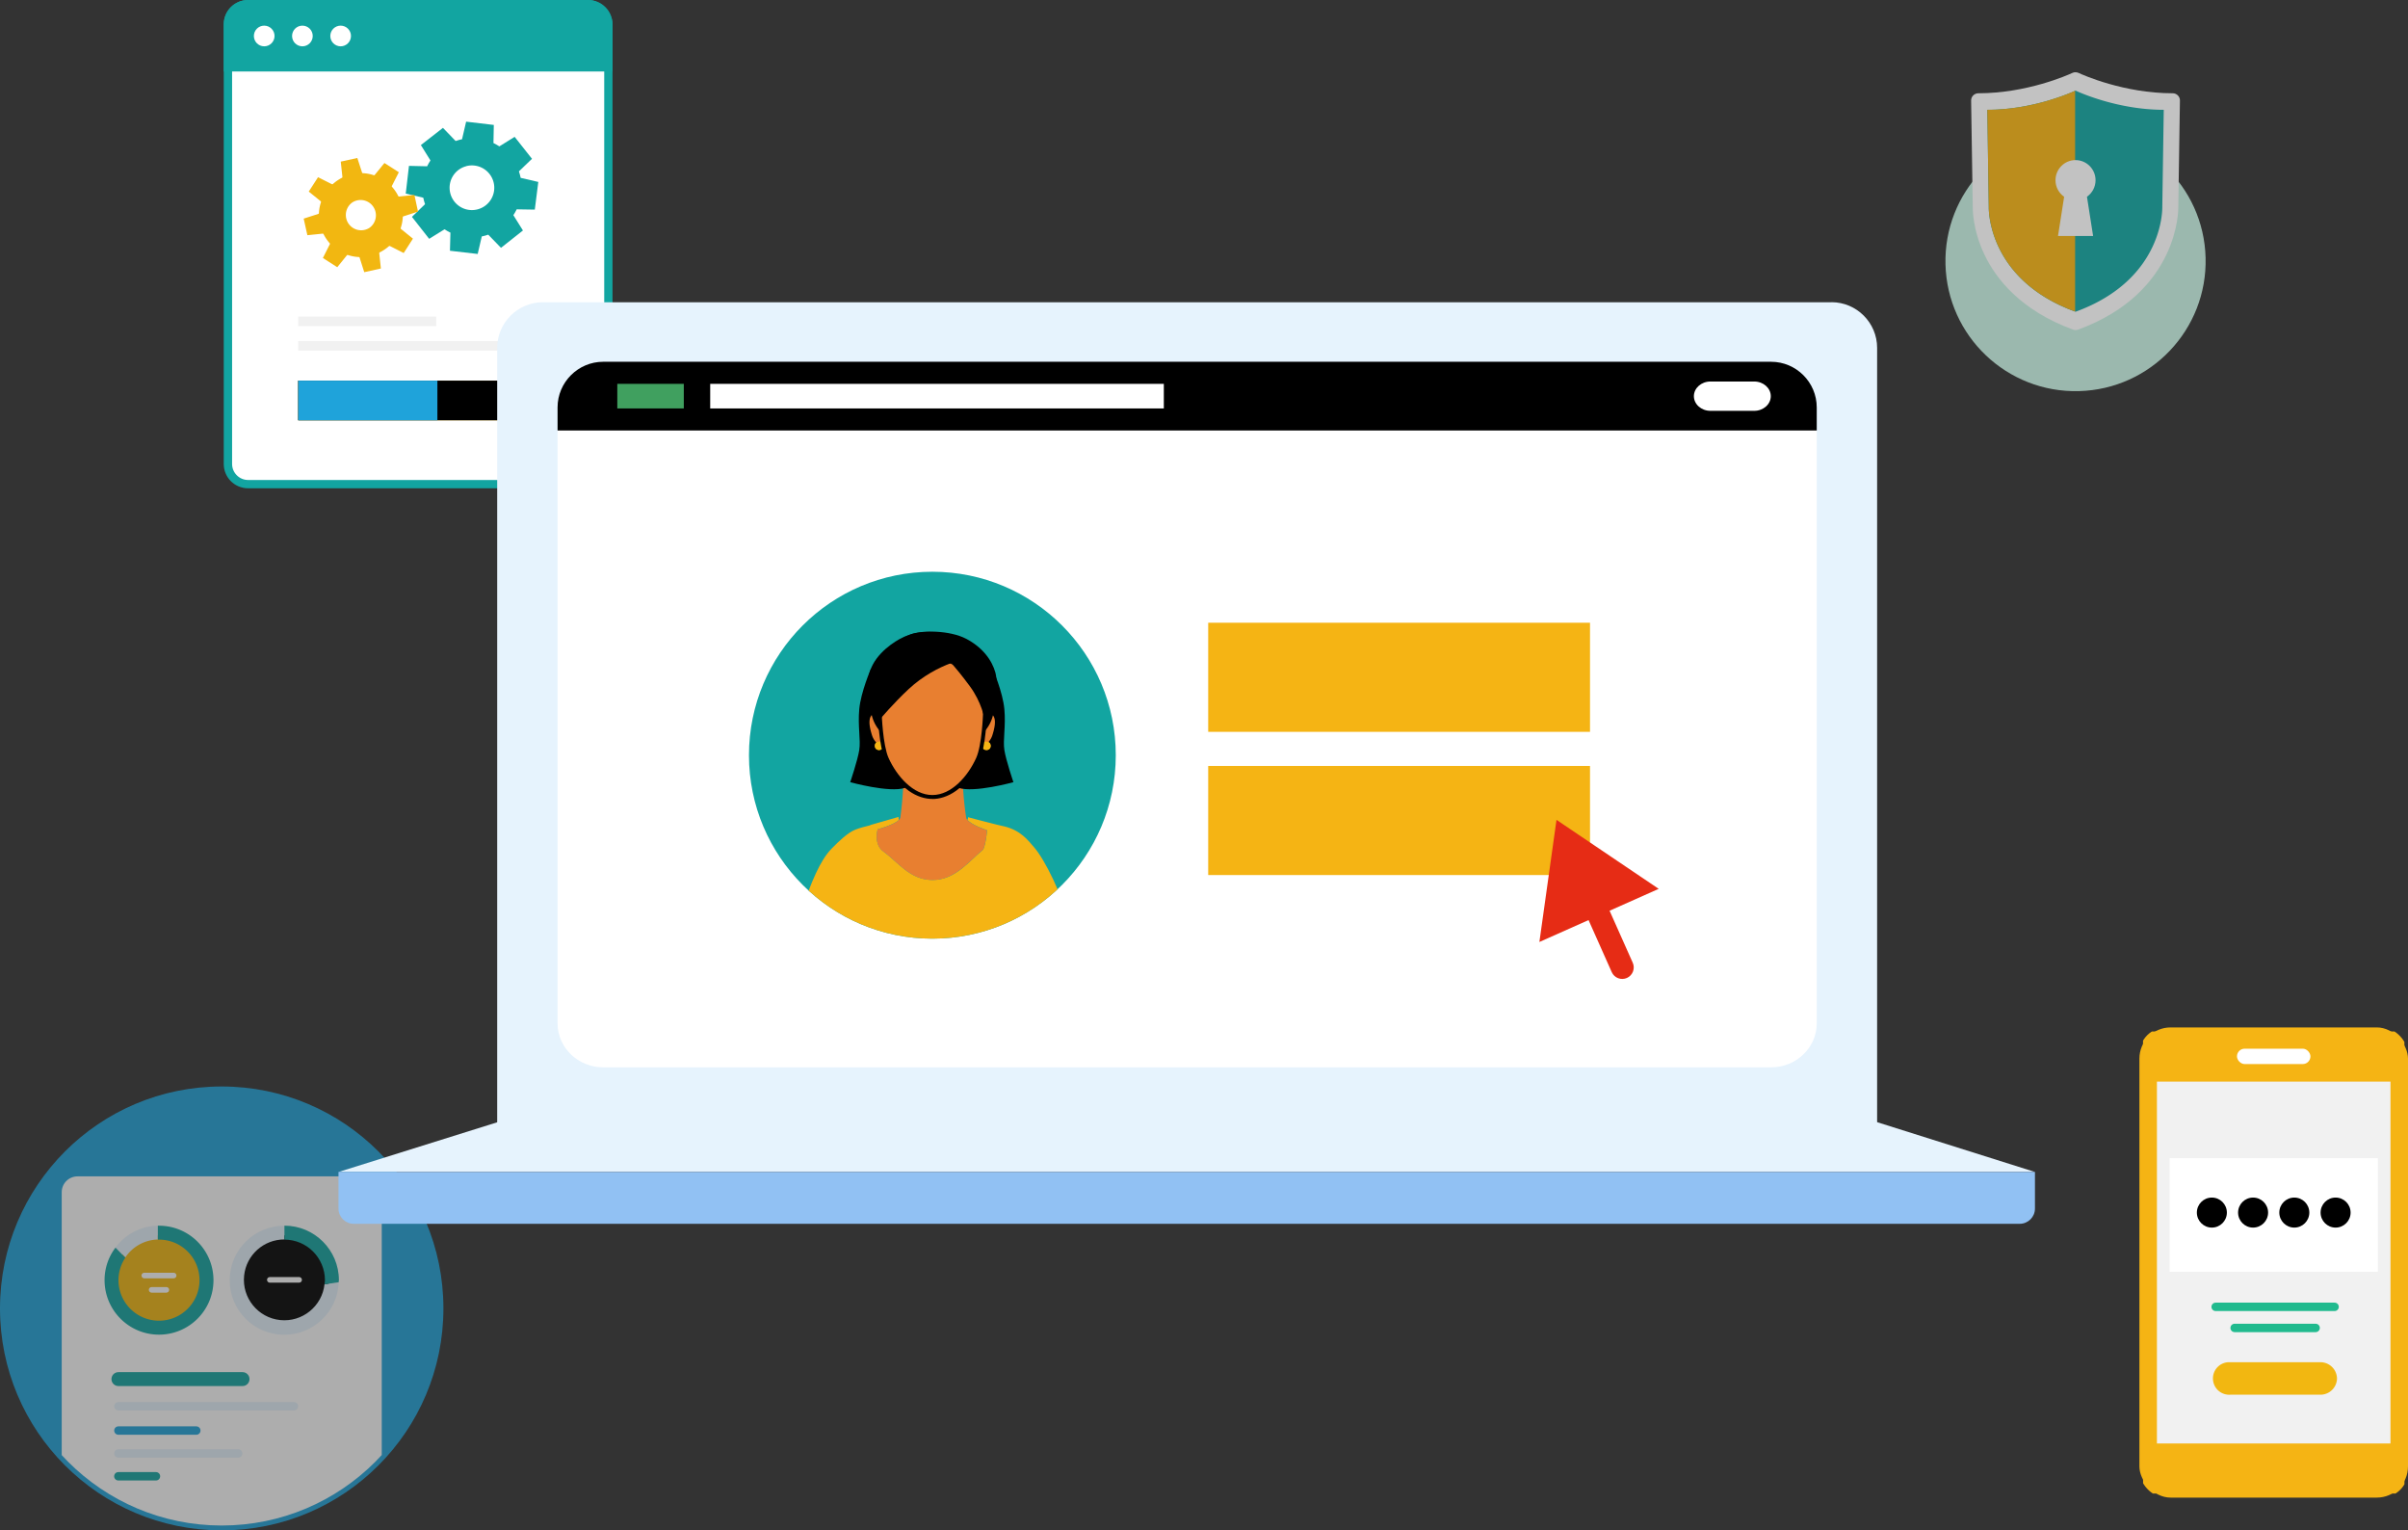 <svg id="_レイヤー_14" xmlns="http://www.w3.org/2000/svg" viewBox="0 0 412.4 262.02"><rect x="0" y="0" width="412.4" height="262.02" fill="#333333" stroke="none"/><defs><clipPath id="clippath"><rect class="cls-1" x="38.32" width="66.58" height="83.6" rx="4.16" ry="4.16"/></clipPath><clipPath id="clippath-1"><ellipse id="SVGID" class="cls-1" cx="37.97" cy="223.99" rx="37.18" ry="37.2"/></clipPath><clipPath id="clippath-2"><path class="cls-1" d="M355.5 53.36c15.23-5.56 14.82-17.94 14.82-17.94l.25-16.62c-7.76 0-14.27-2.9-15.07-3.27v-.04s-.01 0-.04.02a.11.11 0 01-.04-.02v.04c-.8.37-7.31 3.27-15.07 3.27l.25 16.62s-.42 12.38 14.82 17.94"/></clipPath><clipPath id="clippath-3"><circle class="cls-15" cx="159.68" cy="129.3" r="31.41"/></clipPath><clipPath id="clippath-4"><rect class="cls-1" x="366.4" y="175.91" width="46" height="80.5" rx="4.56" ry="4.56"/></clipPath><clipPath id="clippath-5"><rect class="cls-1" x="366.4" y="175.91" width="46" height="80.5" rx="4.56" ry="4.56"/></clipPath><style>.cls-1{fill:none}.cls-3{fill:#e6f3fd}.cls-4{fill:#f5b414}.cls-6{fill:#e87f30}.cls-7{fill:#fff}.cls-8{fill:#f2b711}.cls-9{fill:#f1f1f1}.cls-12{fill:#1fa3da}.cls-15{fill:#12a5a1}</style></defs><path class="cls-7" d="M42.49.71h58.26c1.9 0 3.45 1.55 3.45 3.45v75.28c0 1.9-1.55 3.45-3.45 3.45H42.49c-1.9 0-3.45-1.55-3.45-3.45V4.16c0-1.9 1.55-3.45 3.45-3.45z"/><path class="cls-15" d="M100.74 1.42c1.51 0 2.74 1.23 2.74 2.74v75.28c0 1.51-1.23 2.74-2.74 2.74H42.49c-1.51 0-2.74-1.23-2.74-2.74V4.16c0-1.51 1.23-2.74 2.74-2.74h58.26M100.74 0H42.49c-2.3 0-4.17 1.86-4.17 4.16v75.28c0 2.3 1.86 4.16 4.16 4.16h58.26c2.3 0 4.16-1.86 4.16-4.16V4.16c.01-2.3-1.86-4.16-4.16-4.16z"/><g clip-path="url(#clippath)"><path class="cls-15" d="M32.45-10.13h80.17v22.37H32.45z"/><circle class="cls-7" cx="45.25" cy="6.16" r="1.77"/><circle class="cls-7" cx="51.79" cy="6.16" r="1.77"/><circle class="cls-7" cx="58.34" cy="6.16" r="1.77"/></g><path class="cls-15" d="M77.06 42.93l.08-3.1c-.35-.17-.69-.36-1.01-.57l-2.63 1.63-2.95-3.76 2.24-2.17c-.12-.36-.22-.73-.3-1.11l-3-.7.55-4.75 3.11.07c.17-.35.36-.68.57-1l-1.64-2.63 3.78-2.95 2.17 2.25c.21-.07.41-.14.62-.19.16-.04.32-.08.48-.11l.7-3.01 4.74.56-.06 3.1c.35.17.68.36 1.01.57l2.62-1.63 2.97 3.76-2.24 2.15c.12.36.23.74.3 1.11l3.02.7-.6 4.74-3.1-.05c-.17.35-.36.68-.57 1l1.64 2.62-3.76 2.97-2.18-2.25c-.19.07-.38.12-.56.17-.18.05-.37.09-.55.13l-.7 3-4.76-.55z"/><path class="cls-15" d="M78.73 41.48l1.84.21.49-2.1c.08-.34.36-.59.7-.64.61-.08 1.2-.23 1.76-.47.32-.13.7-.05.94.2l1.5 1.55 1.46-1.15-1.14-1.83a.846.846 0 01.04-.95c.37-.48.67-1.02.9-1.58.13-.32.44-.53.79-.52l2.16.04.23-1.84-2.11-.49a.843.843 0 01-.64-.7c-.08-.6-.23-1.19-.47-1.76a.846.846 0 01.19-.93l1.55-1.49-1.16-1.47-1.84 1.14c-.29.19-.67.17-.95-.04a7.08 7.08 0 00-1.58-.9.826.826 0 01-.52-.79l.04-2.16-1.84-.22-.49 2.1c-.08.34-.36.59-.7.64-.6.08-1.19.24-1.75.48a.83.83 0 01-.94-.22l-1.5-1.55-1.47 1.15 1.14 1.83c.18.29.17.67-.04.95-.37.48-.67 1.01-.9 1.58a.85.85 0 01-.79.53l-2.16-.05-.21 1.84 2.11.49c.34.08.59.36.64.7.08.6.24 1.19.47 1.76.13.32.05.69-.2.93l-1.55 1.5 1.15 1.47 1.84-1.14c.29-.18.67-.17.95.04.49.37 1.02.67 1.58.9.32.13.53.44.53.78l-.06 2.16z"/><path class="cls-7" d="M79.84 28.46a3.808 3.808 0 00-2.71 4.67 3.818 3.818 0 004.68 2.71 3.818 3.818 0 002.71-4.68 3.826 3.826 0 00-4.68-2.71z"/><path class="cls-8" d="M61.6 44.1s-.07-.09-.14-.09c-.64-.03-1.27-.15-1.88-.35h-.04c-.07 0-.11.02-.13.05l-1.65 2.04-2.46-1.58 1.18-2.34c.04-.07.03-.14-.01-.18-.42-.48-.78-1.01-1.06-1.57a.168.168 0 00-.14-.08l-2.63.27-.63-2.84 2.51-.81c.06-.02.1-.07.1-.14.03-.63.15-1.26.35-1.86.02-.06 0-.13-.05-.17l-2.04-1.65 1.59-2.46 2.34 1.18.1.03s.06 0 .1-.04c.46-.42.99-.78 1.55-1.07.06-.03.09-.09.08-.16l-.28-2.61 2.84-.62.81 2.5c.02.06.08.1.14.1.64.03 1.27.15 1.87.35h.04c.07 0 .1-.02.12-.05l1.66-2.04 2.47 1.58-1.19 2.34c-.03.05-.02.12.03.17.42.47.78 1 1.06 1.57.02.04.08.08.14.08l2.63-.27.61 2.85-2.5.81c-.06.02-.1.07-.11.14a6.95 6.95 0 01-.35 1.86c-.02.06 0 .13.05.17l2.04 1.65-1.58 2.46-2.35-1.19s-.08-.01-.1-.01c-.04 0-.07.01-.08.03-.48.42-1.01.78-1.58 1.06-.05.03-.08.09-.08.15l.28 2.61-2.85.63-.8-2.52z"/><path class="cls-7" d="M60.34 34.66a2.623 2.623 0 002.93 4.35 2.623 2.623 0 00-2.93-4.35z"/><path class="cls-9" d="M51.07 54.2h23.64v1.64H51.07zm0 4.18h36.99v1.64H51.07z"/><path class="cls-8" d="M51.07 65.17h41.1v6.79h-41.1z"/><path d="M51.07 65.17h36.17v6.79H51.07z"/><path class="cls-12" d="M51.07 65.17h23.84v6.79H51.07z"/><g opacity=".6"><ellipse class="cls-12" cx="37.97" cy="224.02" rx="37.97" ry="38"/><g clip-path="url(#clippath-1)"><rect class="cls-7" x="10.57" y="201.41" width="54.81" height="69.68" rx="2.71" ry="2.71"/><circle class="cls-8" cx="27.23" cy="219.14" r="7.63"/><circle cx="48.7" cy="219.14" r="7.63"/><path class="cls-15" d="M41.53 237.31H20.28c-.66 0-1.19-.53-1.19-1.19s.53-1.19 1.19-1.19h21.26c.66 0 1.19.53 1.19 1.19s-.53 1.19-1.19 1.19z"/><path class="cls-3" d="M50.33 241.49H20.28c-.4 0-.72-.32-.72-.72s.32-.72.72-.72h30.06c.4 0 .72.32.72.72s-.32.72-.72.72z"/><path class="cls-12" d="M33.62 245.65H20.28c-.4 0-.72-.32-.72-.72s.32-.72.72-.72h13.34c.4 0 .72.32.72.72s-.32.72-.72.72z"/><path class="cls-15" d="M26.71 253.48h-6.44c-.4 0-.72-.32-.72-.72s.32-.72.72-.72h6.44c.4 0 .72.32.72.72s-.32.72-.72.72z"/><path class="cls-3" d="M40.78 249.57h-20.5c-.4 0-.72-.32-.72-.72s.32-.72.72-.72h20.51c.4 0 .72.32.72.72s-.32.72-.72.72zm-19.31-34.29a6.92 6.92 0 015.56-3.06v-2.37a9.262 9.262 0 00-7.25 3.75l1.7 1.68z"/><path class="cls-15" d="M27.23 209.85h-.2v2.39h.2c3.83 0 6.94 3.11 6.94 6.94 0 3.83-3.11 6.94-6.94 6.94-3.83 0-6.94-3.11-6.94-6.94 0-1.37.41-2.71 1.18-3.85l-1.69-1.72a9.167 9.167 0 00-1.87 5.55c-.01 5.15 4.15 9.34 9.3 9.35 5.15.01 9.34-4.15 9.35-9.3.01-5.15-4.15-9.34-9.3-9.35h-.03z"/><path class="cls-3" d="M55.58 219.85c-.4 3.8-3.81 6.56-7.61 6.16-3.8-.4-6.56-3.81-6.16-7.61.37-3.53 3.35-6.2 6.9-6.19v-2.35c-5.15-.02-9.35 4.14-9.37 9.3-.02 5.15 4.14 9.35 9.3 9.37 5.03.02 9.17-3.95 9.37-8.98l-2.42.32z"/><path class="cls-15" d="M48.71 209.85v2.39c3.83 0 6.93 3.11 6.94 6.94 0 .25-.05.47-.07.71l2.42-.35c0-.12.04-.23.04-.36 0-5.15-4.18-9.33-9.33-9.33z"/><path class="cls-7" d="M29.74 218.87h-5.03c-.26 0-.48-.21-.48-.48s.21-.48.48-.48h5.03c.26 0 .48.21.48.48s-.21.48-.48.48zm21.49.74h-5.02c-.26 0-.48-.21-.48-.48s.21-.48.48-.48h5.02c.26 0 .48.21.48.48s-.21.48-.48.48zm-22.74 1.71h-2.52c-.26 0-.48-.21-.48-.48s.21-.48.48-.48h2.52c.26 0 .48.21.48.48s-.21.48-.48.48z"/></g></g><g opacity=".7"><ellipse cx="355.46" cy="44.7" rx="22.28" ry="22.27" transform="rotate(-1.49 355.54 44.62)" fill="#c8f1e3"/><path class="cls-7" d="M355.47 56.51c-.14 0-.29-.02-.42-.07-9.06-3.31-13.25-8.79-15.17-12.81-2.1-4.39-2.02-8-2.02-8.15l-.28-18.26c0-.33.12-.65.35-.88.23-.23.55-.37.88-.37 8.35 0 15.35-3.13 16.12-3.49.16-.08.34-.11.52-.11s.35.04.52.11c.77.36 7.77 3.49 16.14 3.49.33 0 .64.13.88.37.23.23.36.55.35.88l-.28 18.31c0 .09.25 14.54-17.17 20.91-.14.05-.28.07-.42.07z"/><path class="cls-15" d="M355.5 53.36c15.23-5.56 14.82-17.94 14.82-17.94l.25-16.62c-7.76 0-14.27-2.9-15.07-3.27v-.04s-.01 0-.04.02a.11.11 0 01-.04-.02v.04c-.8.37-7.31 3.27-15.07 3.27l.25 16.62s-.42 12.38 14.82 17.94"/><g clip-path="url(#clippath-2)"><path class="cls-4" d="M336.04 14.99h19.35v38.89h-19.35z"/></g><path class="cls-7" d="M357.41 33.69c.89-.62 1.48-1.66 1.48-2.83 0-1.9-1.54-3.45-3.43-3.45s-3.43 1.54-3.43 3.45c0 1.18.59 2.21 1.48 2.83l-1.05 6.71h6.01l-1.05-6.71z"/></g><path class="cls-3" d="M320.78 191.91H85.92l-27.95 8.75h290.55l-27.74-8.75z"/><path d="M57.97 200.66v6.27c0 1.43 1.17 2.6 2.6 2.6h285.34c1.43 0 2.6-1.17 2.6-2.6v-6.27H57.97z" fill="#91c1f3"/><path class="cls-3" d="M313.67 51.75H92.96c-4.29 0-7.81 3.51-7.81 7.81v133.35h236.33V59.55c0-4.29-3.51-7.81-7.81-7.81z"/><path class="cls-7" d="M311.14 175.23c0 4.13-3.51 7.51-7.81 7.51H103.3c-4.29 0-7.81-3.38-7.81-7.51V74.01c0-4.13 3.51-7.51 7.81-7.51h200.03c4.29 0 7.81 3.38 7.81 7.51v101.22z"/><path d="M311.14 73.71v-3.96c0-4.29-3.51-7.81-7.81-7.81H103.3c-4.29 0-7.81 3.51-7.81 7.81v3.96h215.64z"/><path class="cls-7" d="M303.27 67.83c0 1.38-1.27 2.51-2.83 2.51h-7.51c-1.56 0-2.83-1.13-2.83-2.51s1.27-2.51 2.83-2.51h7.51c1.56 0 2.83 1.13 2.83 2.51zm-181.64-2.11h77.69v4.21h-77.69z"/><path fill="#40a05f" d="M105.72 65.72h11.39v4.21h-11.39z"/><circle class="cls-15" cx="159.68" cy="129.3" r="31.41"/><g clip-path="url(#clippath-3)"><path class="cls-4" d="M183.3 158.4c-1.43-5.23-4.29-11.17-6.28-13.43-.95-1.08-2.18-2.77-4.97-3.47-.4-.1-.84-.2-1.31-.3s-4.95-1.28-4.95-1.28l-.04.4s-.08-.01-.12-.02c.69.96 3.39 1.83 3.39 1.83 0 .99-.4 3.13-.72 3.4-2.3 1.86-4.67 5.13-8.57 5.13s-5.88-3.01-8.35-4.81c-.03-.02-.05-.04-.08-.06-1.73-1.23-.99-3.8-.99-3.8s2.71-.72 3.61-1.58l-.04-.54-4.84 1.39v.04c-.96.22-1.84.47-2.56.75-1.25.48-2.82 1.98-4.03 3.22-2.03 2.06-3.47 5.69-5.29 10.85-.67 1.89 4.29 4.74 9.87 7.27l-6.89 38.75s4.99-6.14 18.26-6.14c14.56 0 18.26 6.14 18.26 6.14l-4.31-35.62 1.45-.74-.11-.91c5.31-2.04 10.18-4.48 9.64-6.47z"/><path class="cls-6" d="M165.62 140.3a.729.729 0 01-.15-.34c-.88-5.48-.74-12.84-.74-12.84h-9.8s-.01 7.81-.74 12.84c-.02.16-.13.31-.28.46-.9.86-3.61 1.58-3.61 1.58s-.74 2.57.99 3.8c.03.02.05.04.08.06 2.48 1.79 4.49 4.81 8.35 4.81s6.27-3.27 8.57-5.13c.32-.27.72-2.41.72-3.4 0 0-2.7-.87-3.39-1.83z"/><path d="M149.14 114.55s-1.71 3.93-1.98 6.87.27 5.24 0 6.99-1.55 5.51-1.55 5.51 6.75 1.87 9.4.97c2.65-.9-.15-18.66-.15-18.66l-5.71-1.69zm20.89 0s1.71 3.93 1.98 6.87-.27 5.24 0 6.99 1.55 5.51 1.55 5.51-6.75 1.87-9.4.97.15-18.66.15-18.66l5.71-1.69z"/><path d="M153.59 110.55s.04-1.01 2.29-1.91c1.92-.77 6.75-.75 9.57.72 2.78 1.44 4.43 3.64 5.03 5.82.68 2.48-.63 8.69-.63 8.69l-14.19-.23-2.07-13.09z"/><path d="M162.57 108.74s-4.44-1.58-8.48.66c-1.81 1-4.99 3.33-5.39 6.83-.44 3.93 1.06 7.63 1.06 7.63l4.53 1.35 8.27-16.48z"/><path class="cls-6" d="M167.71 122.55s1.24-1.28 2.25-.6.9 2.18.3 4.05c-.44 1.38-1.73 2.29-2.63 2.4-.9.11.08-5.86.08-5.86z"/><path d="M167.61 128.75c-.14 0-.28-.06-.38-.17-.65-.68-.11-4.48.15-6.08a.31.31 0 01.09-.18c.06-.06 1.45-1.47 2.68-.65 1.37.91.9 2.97.43 4.44-.47 1.48-1.85 2.5-2.91 2.63h-.07zm.11-.63zm.31-5.4c-.36 2.25-.57 4.82-.34 5.34.82-.15 1.88-.99 2.26-2.16.64-2 .59-3.17-.17-3.67-.65-.43-1.5.26-1.75.49z"/><path class="cls-6" d="M151.59 122.55s-1.24-1.28-2.25-.6-.9 2.18-.3 4.05c.44 1.38 1.73 2.29 2.63 2.4.9.11-.08-5.86-.08-5.86z"/><circle class="cls-4" cx="168.94" cy="127.7" r=".72"/><path d="M151.69 128.75h-.07c-1.06-.13-2.43-1.15-2.91-2.63-.47-1.47-.94-3.52.43-4.44 1.23-.82 2.62.59 2.68.65.05.05.08.11.09.18.26 1.6.8 5.4.15 6.08-.1.11-.24.17-.38.17zm-1.7-6.65a.83.83 0 00-.47.14c-.75.5-.81 1.67-.17 3.67.37 1.16 1.44 2 2.26 2.16.23-.52.02-3.1-.34-5.34-.19-.18-.74-.63-1.28-.63z"/><path d="M170.32 120.24c0 5.95-4.76 7.86-10.64 7.86s-10.64-1.91-10.64-7.86 4.76-10.77 10.64-10.77 10.64 4.82 10.64 10.77z"/><circle class="cls-4" cx="168.94" cy="127.7" r=".72"/><circle class="cls-4" cx="150.55" cy="127.7" r=".72"/><circle class="cls-4" cx="150.55" cy="127.7" r=".72"/><path class="cls-6" d="M159.68 112.6c-4.97 0-9.01 4.68-9.01 9.65 0 0 .17 5.36 1.2 7.66 2.1 4.65 5.25 6.54 7.81 6.54 2.55 0 5.7-1.89 7.81-6.54 1.04-2.29 1.2-7.66 1.2-7.66 0-4.97-4.03-9.65-9.01-9.65z"/><path d="M159.68 136.79c-2.37 0-5.75-1.5-8.11-6.74-1.05-2.33-1.22-7.56-1.23-7.78 0-5.16 4.19-9.35 9.34-9.35s9.34 4.19 9.34 9.34c0 .23-.18 5.47-1.23 7.8-2.37 5.24-5.74 6.74-8.11 6.74zm0-23.85c-4.78 0-8.67 4.54-8.67 9.32 0 .04.18 5.31 1.17 7.52 1.4 3.09 4.2 6.34 7.5 6.34s6.1-3.25 7.5-6.34c1-2.21 1.17-7.48 1.17-7.53 0-4.77-3.89-9.31-8.67-9.31z"/><path d="M166.29 112.6s-5.68.74-10.69 5.4c-2.54 2.36-4.85 5.1-4.85 5.1s-1.63-10.04 2.99-12.29 12.55 1.79 12.55 1.79z"/><path d="M161.24 111.61s2.29 2.4 4.85 5.87c2.06 2.79 2.52 5.61 2.52 5.61s1.83-9.81-2.83-11.98c-1.79-.83-4.54.5-4.54.5z"/></g><path class="cls-4" d="M206.92 131.14h65.39v18.68h-65.39zm0-24.52h65.39v18.68h-65.39z"/><path d="M284.07 152.18l-17.5-11.81-2.93 20.91 8.42-3.75 3.97 8.91c.44 1 1.61 1.44 2.6 1s1.44-1.61 1-2.6l-3.97-8.91 8.42-3.75z" fill="#e62c15"/><rect class="cls-4" x="366.4" y="175.91" width="46" height="80.5" rx="5.34" ry="5.34"/><rect class="cls-9" x="369.4" y="178.91" width="40" height="74.5" rx="2.34" ry="2.34"/><g clip-path="url(#clippath-4)"><path class="cls-4" d="M367.02 176.61h44.76v8.57h-44.76z"/></g><g clip-path="url(#clippath-5)"><path class="cls-4" transform="rotate(180 389.405 251.425)" d="M367.02 247.14h44.76v8.57h-44.76z"/></g><rect class="cls-7" x="383.11" y="179.55" width="12.58" height="2.63" rx="1.31" ry="1.31"/><path class="cls-7" d="M371.57 198.29h35.67v19.46h-35.67z"/><circle cx="378.81" cy="207.61" r="2.57"/><circle cx="385.87" cy="207.61" r="2.57"/><circle cx="392.93" cy="207.61" r="2.57"/><circle cx="400" cy="207.61" r="2.57"/><path d="M399.83 224.47h-20.37c-.4 0-.72-.32-.72-.72s.32-.72.72-.72h20.37c.4 0 .72.32.72.72s-.32.72-.72.72zm-3.25 3.61h-13.87c-.4 0-.72-.32-.72-.72s.32-.72.72-.72h13.87c.4 0 .72.32.72.72s-.32.72-.72.72z" fill="#20ba8e"/><path class="cls-8" d="M400.24 236.01a2.83 2.83 0 01-2.86 2.78h-15.42a2.78 2.78 0 01-2.96-2.6 2.78 2.78 0 012.6-2.96h15.78a2.838 2.838 0 012.86 2.79z"/></svg>